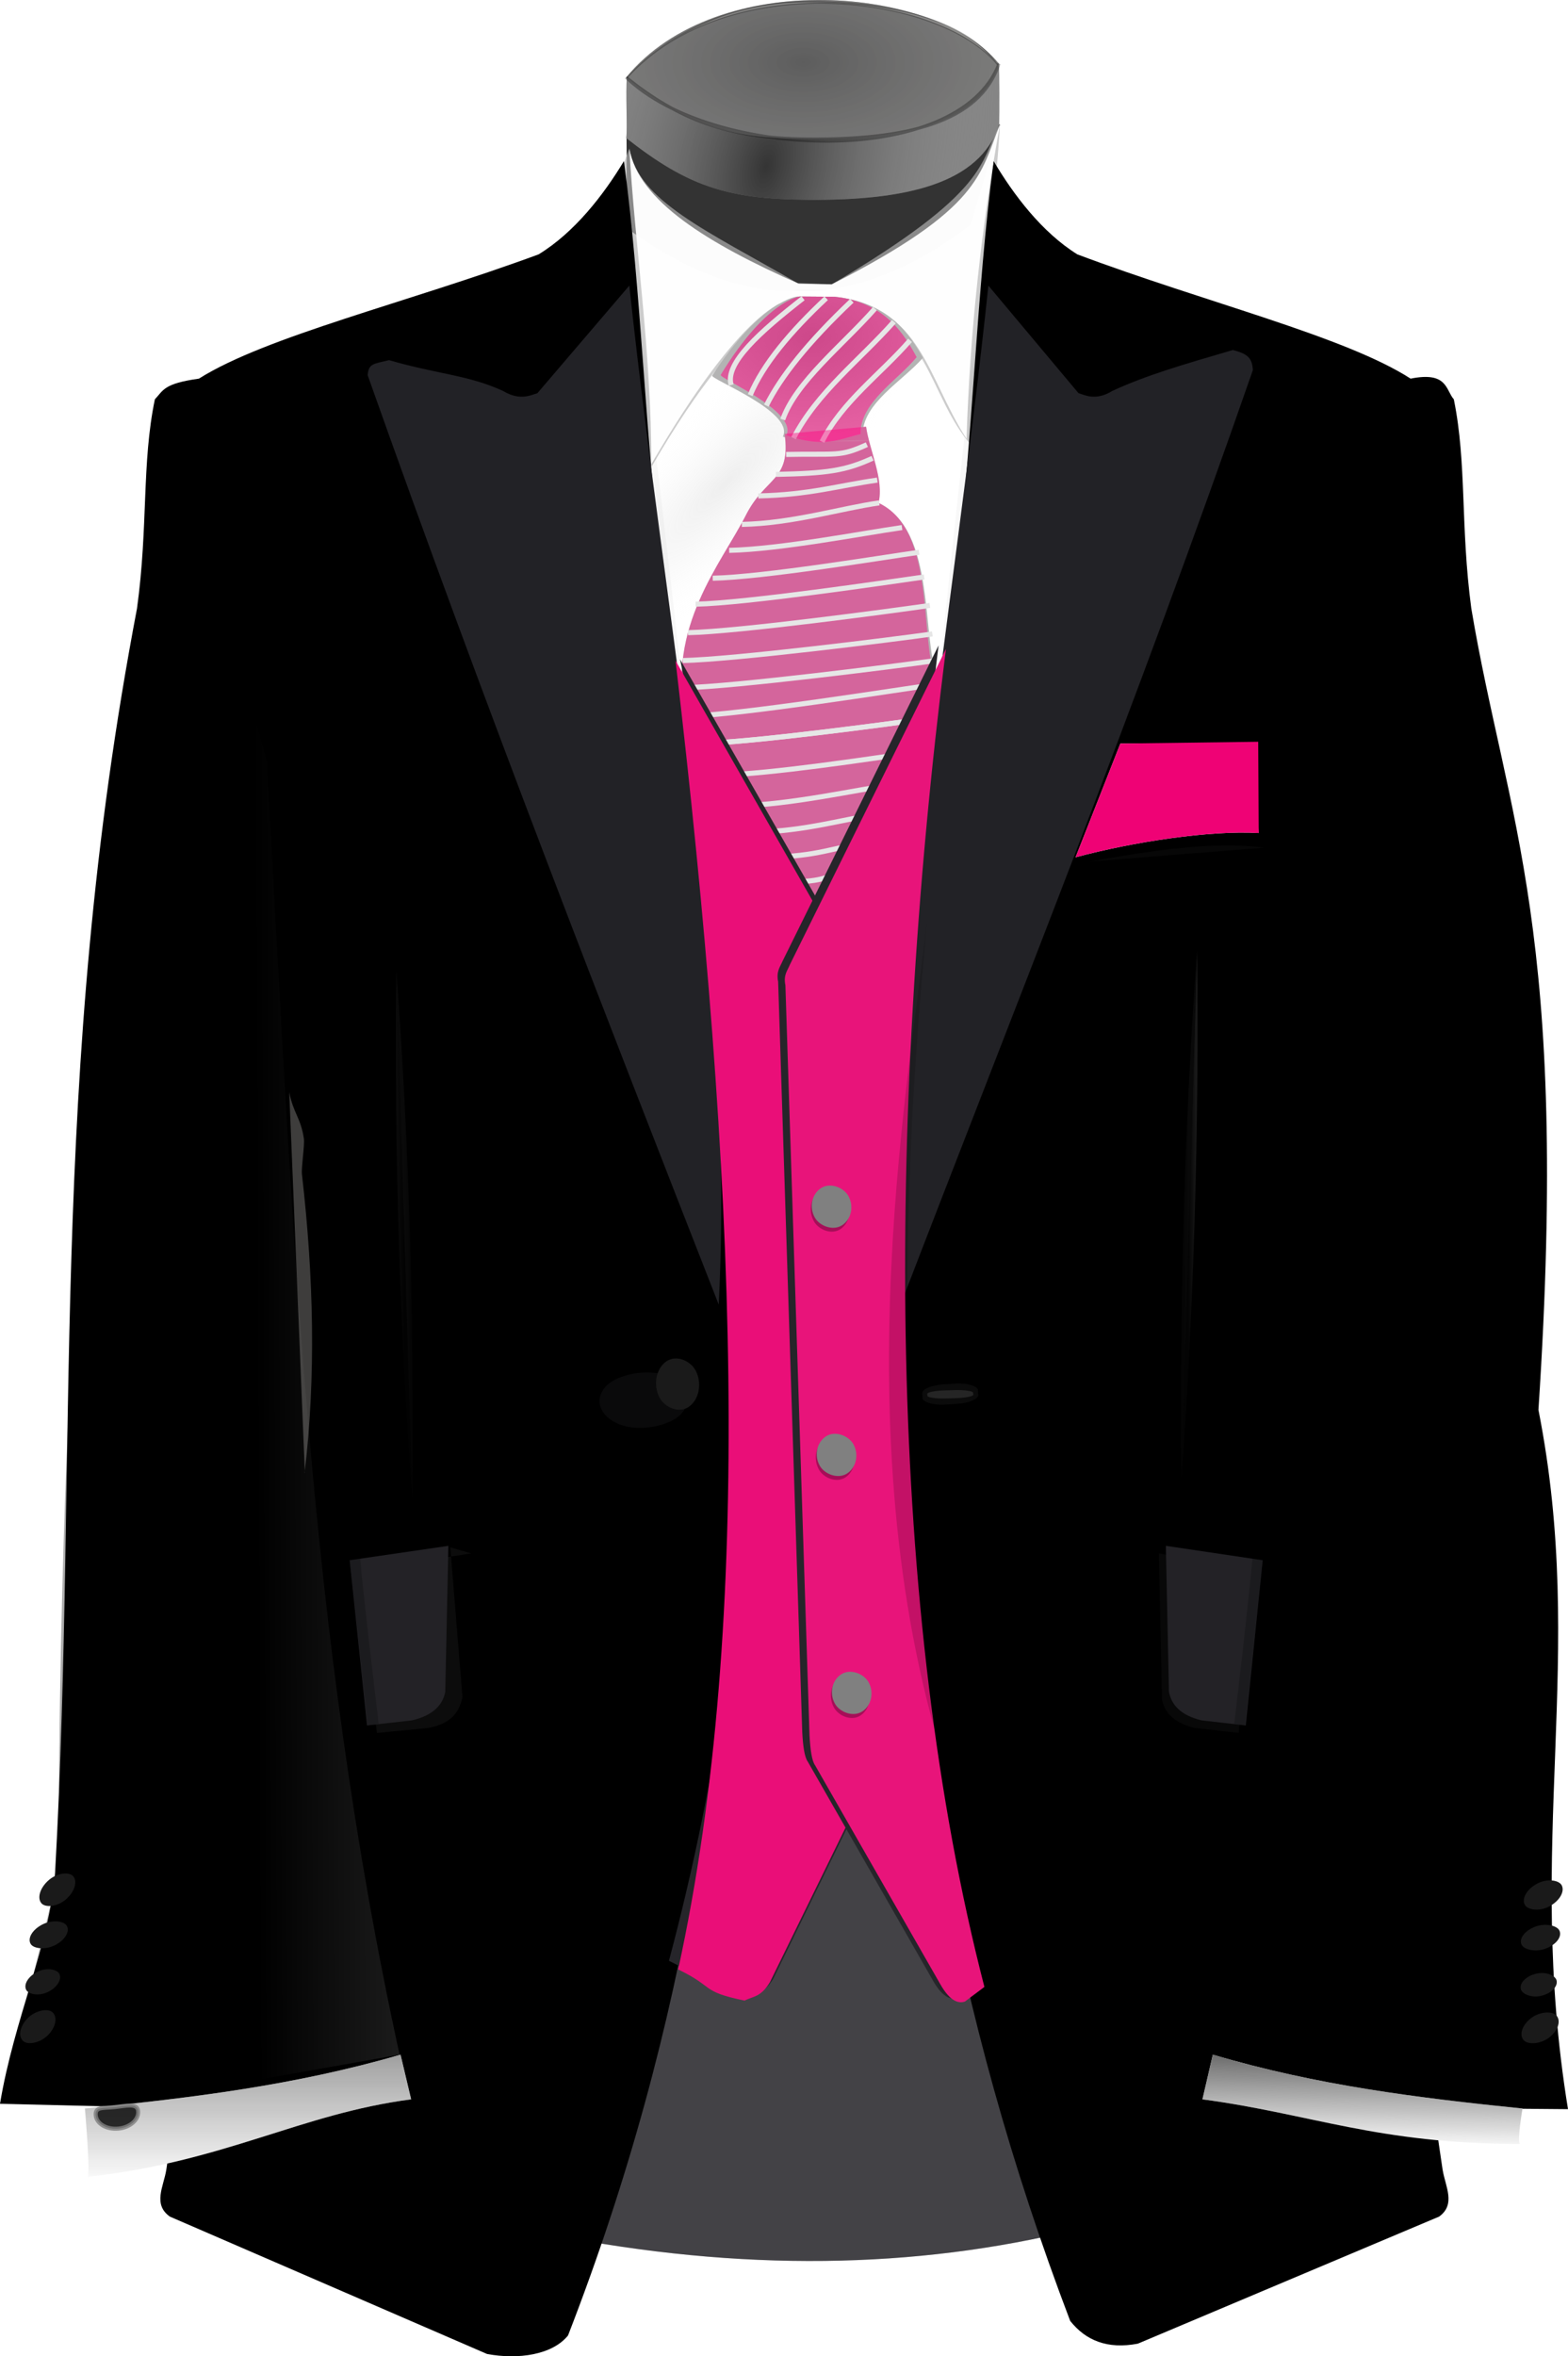 <?xml version="1.0"?><svg width="446.714" height="671.221" xmlns="http://www.w3.org/2000/svg" xmlns:xlink="http://www.w3.org/1999/xlink">
 <defs>
  <filter color-interpolation-filters="sRGB" id="filter8071" x="-0.122" width="1.244" y="-0.006" height="1.013">
   <feGaussianBlur stdDeviation="0.211" id="feGaussianBlur8073"/>
  </filter>
  <filter color-interpolation-filters="sRGB" id="filter7995" x="-0.12" width="1.239" y="-0.018" height="1.035">
   <feGaussianBlur stdDeviation="0.983" id="feGaussianBlur7997"/>
  </filter>
  <filter color-interpolation-filters="sRGB" id="filter8025">
   <feGaussianBlur stdDeviation="0.691" id="feGaussianBlur8027"/>
  </filter>
  <filter color-interpolation-filters="sRGB" id="filter7624">
   <feGaussianBlur stdDeviation="0.202" id="feGaussianBlur7626"/>
  </filter>
  <filter color-interpolation-filters="sRGB" id="filter7542">
   <feGaussianBlur stdDeviation="0.337" id="feGaussianBlur7544"/>
  </filter>
  <filter color-interpolation-filters="sRGB" id="filter7502" x="-0.108" width="1.215" y="-0.014" height="1.027">
   <feGaussianBlur stdDeviation="0.947" id="feGaussianBlur7504"/>
  </filter>
  <radialGradient xlink:href="#linearGradient8105" id="radialGradient15693" gradientUnits="userSpaceOnUse" gradientTransform="matrix(9.752, -0, -5.71095e-05, -2.369, 74743.3, -10.879)" cx="-7640.714" cy="-13.334" fx="-7640.714" fy="-13.334" r="18.399"/>
  <linearGradient id="linearGradient8105">
   <stop offset="0" id="stop8107" stop-color="#e6e4df"/>
   <stop offset="1" id="stop8109" stop-opacity="0" stop-color="#e6e4df"/>
  </linearGradient>
  <radialGradient xlink:href="#linearGradient8131" id="radialGradient15691" gradientUnits="userSpaceOnUse" gradientTransform="matrix(9.744, 0.001, -5.70608e-05, 2.958, 74679.7, 53.443)" cx="-7640.714" cy="-13.334" fx="-7640.714" fy="-13.334" r="18.399"/>
  <linearGradient id="linearGradient8131">
   <stop id="stop8133" offset="0" stop-color="#3e3e3e"/>
   <stop id="stop8135" offset="1" stop-opacity="0" stop-color="#e6e4df"/>
  </linearGradient>
  <radialGradient xlink:href="#linearGradient8131" id="radialGradient15689" gradientUnits="userSpaceOnUse" gradientTransform="matrix(9.744, 0.001, -6.74908e-05, 5.287, 74679.7, 78.311)" cx="-7640.714" cy="-10.042" fx="-7640.714" fy="-10.042" r="18.399"/>
  <radialGradient xlink:href="#linearGradient8117" id="radialGradient15687" gradientUnits="userSpaceOnUse" gradientTransform="matrix(1.673, -6.991, 3.786, 0.906, 12998, -53370)" cx="-7640.75" cy="0.812" fx="-7640.75" fy="0.812" r="18.418"/>
  <linearGradient id="linearGradient8117">
   <stop offset="0" id="stop8119" stop-color="#1a1a1a"/>
   <stop offset="1" id="stop8121" stop-opacity="0" stop-color="#cccccc"/>
  </linearGradient>
  <radialGradient xlink:href="#linearGradient7749" id="radialGradient15685" gradientUnits="userSpaceOnUse" gradientTransform="matrix(-5.489, 0.017, -1.163, -3.532, -36482.2, -19660.3)" cx="-5477.542" cy="-5730.042" fx="-5477.542" fy="-5730.042" r="2.06"/>
  <linearGradient id="linearGradient7749">
   <stop offset="0" id="stop7751" stop-color="#cccccc"/>
   <stop offset="1" id="stop7753" stop-opacity="0" stop-color="#cccccc"/>
  </linearGradient>
  <radialGradient xlink:href="#linearGradient7749" id="radialGradient15683" gradientUnits="userSpaceOnUse" gradientTransform="matrix(-5.489, 0.017, -1.163, -3.532, -36486.5, -19728.1)" cx="-5477.542" cy="-5730.042" fx="-5477.542" fy="-5730.042" r="2.06"/>
  <radialGradient xlink:href="#linearGradient7749" id="radialGradient15681" gradientUnits="userSpaceOnUse" gradientTransform="matrix(-5.489, 0.017, -1.163, -3.532, -36487.9, -19798.8)" cx="-5477.542" cy="-5730.042" fx="-5477.542" fy="-5730.042" r="2.06"/>
  <radialGradient xlink:href="#linearGradient7975" id="radialGradient15679" gradientUnits="userSpaceOnUse" gradientTransform="matrix(-3.295, 0.523, -0.072, -0.452, -24928.3, 4127.2)" cx="-7636.04" cy="24.05" fx="-7636.04" fy="24.05" r="3.969"/>
  <linearGradient id="linearGradient7975">
   <stop offset="0" id="stop7977" stop-color="#e6e6e6"/>
   <stop offset="1" id="stop7979" stop-opacity="0" stop-color="#808080"/>
  </linearGradient>
  <radialGradient xlink:href="#linearGradient7967" id="radialGradient15677" gradientUnits="userSpaceOnUse" gradientTransform="matrix(5.12, 0.16, -0.012, 0.395, 39328.8, 1337.59)" cx="-7635.688" cy="21.066" fx="-7635.688" fy="21.066" r="3.893"/>
  <linearGradient id="linearGradient7967">
   <stop offset="0" id="stop7969" stop-color="#333333"/>
   <stop offset="1" id="stop7971" stop-opacity="0" stop-color="#ececec"/>
  </linearGradient>
  <linearGradient id="linearGradient7883">
   <stop offset="0" id="stop7885" stop-color="#666666"/>
   <stop offset="1" id="stop7887" stop-opacity="0" stop-color="#666666"/>
  </linearGradient>
  <radialGradient xlink:href="#linearGradient7883" id="radialGradient15671" gradientUnits="userSpaceOnUse" gradientTransform="matrix(-4.694, -0, 9.46578e-05, -2.98, -35609.8, 148.883)" cx="-7635.445" cy="17.767" fx="-7635.445" fy="17.767" r="9.675"/>
  <radialGradient xlink:href="#linearGradient7749" id="radialGradient15669" gradientUnits="userSpaceOnUse" gradientTransform="matrix(-5.975, 0.02, -1.266, -4.287, -39784.8, -24054.3)" cx="-5477.542" cy="-5730.042" fx="-5477.542" fy="-5730.042" r="2.06"/>
  <radialGradient xlink:href="#linearGradient7869" id="radialGradient15667" gradientUnits="userSpaceOnUse" gradientTransform="matrix(-12.172, -0.022, -2.58, 4.638, -81259.5, 26850)" cx="-5477.542" cy="-5730.042" fx="-5477.542" fy="-5730.042" r="2.06"/>
  <linearGradient id="linearGradient7869">
   <stop id="stop7871" offset="0" stop-color="#000000"/>
   <stop id="stop7873" offset="1" stop-color="#26252a"/>
  </linearGradient>
  <radialGradient xlink:href="#linearGradient7749" id="radialGradient15665" gradientUnits="userSpaceOnUse" gradientTransform="matrix(5.158, -1.697, 0.97, 2.069, 34244.2, 3135.02)" cx="-5477.542" cy="-5730.042" fx="-5477.542" fy="-5730.042" r="2.06"/>
  <radialGradient xlink:href="#linearGradient7749" id="radialGradient15663" gradientUnits="userSpaceOnUse" gradientTransform="matrix(4.65, 0.524, -0.228, 2.025, 24596.3, 15039.6)" cx="-5477.542" cy="-5730.042" fx="-5477.542" fy="-5730.042" r="2.06"/>
  <radialGradient xlink:href="#linearGradient7749" id="radialGradient15661" gradientUnits="userSpaceOnUse" gradientTransform="matrix(5.262, -0.16, 0.18, 2.11, 30289.5, 11764.4)" cx="-5477.542" cy="-5730.042" fx="-5477.542" fy="-5730.042" r="2.06"/>
  <radialGradient xlink:href="#linearGradient7749" id="radialGradient15659" gradientUnits="userSpaceOnUse" gradientTransform="matrix(5.257, -0.717, 0.312, 2.29, 31019.6, 9735)" cx="-5477.542" cy="-5730.042" fx="-5477.542" fy="-5730.042" r="2.06"/>
  <linearGradient xlink:href="#linearGradient7737" id="linearGradient15657" x1="1.924" y1="0.547" x2="0.139" y2="0.633"/>
  <linearGradient id="linearGradient7737">
   <stop offset="0" id="stop7739" stop-color="#000000"/>
   <stop offset="1" id="stop7741" stop-opacity="0" stop-color="#000000"/>
  </linearGradient>
  <radialGradient xlink:href="#linearGradient7749" id="radialGradient15655" gradientUnits="userSpaceOnUse" gradientTransform="matrix(4.86, -2.422, 1.258, 1.908, 33832.4, -1755.01)" cx="-5477.542" cy="-5730.042" fx="-5477.542" fy="-5730.042" r="2.06"/>
  <radialGradient xlink:href="#linearGradient7749" id="radialGradient15653" gradientUnits="userSpaceOnUse" gradientTransform="matrix(4.661, -0.416, 0.181, 2.03, 26575.9, 9916.82)" cx="-5477.542" cy="-5730.042" fx="-5477.542" fy="-5730.042" r="2.06"/>
  <radialGradient xlink:href="#linearGradient7749" id="radialGradient15651" gradientUnits="userSpaceOnUse" gradientTransform="matrix(5.206, -0.783, 0.429, 2.073, 30984.6, 8140.69)" cx="-5477.542" cy="-5730.042" fx="-5477.542" fy="-5730.042" r="2.06"/>
  <radialGradient xlink:href="#linearGradient7749" id="radialGradient15649" gradientUnits="userSpaceOnUse" gradientTransform="matrix(4.975, -1.843, 0.803, 2.167, 31864.4, 2860.69)" cx="-5477.542" cy="-5730.042" fx="-5477.542" fy="-5730.042" r="2.06"/>
  <linearGradient xlink:href="#linearGradient7737" id="linearGradient15647" x1="-0.732" y1="0.5" x2="0.949" y2="0.665"/>
  <linearGradient xlink:href="#linearGradient7727" id="linearGradient15645" x1="-0.369" y1="0.523" x2="0.998" y2="0.529"/>
  <linearGradient id="linearGradient7727">
   <stop offset="0" id="stop7729" stop-color="#000000"/>
   <stop offset="1" id="stop7731" stop-opacity="0" stop-color="#000000"/>
  </linearGradient>
  <linearGradient xlink:href="#linearGradient7712" id="linearGradient15643" x1="0.5" y1="-0.352" x2="0.5" y2="1"/>
  <linearGradient id="linearGradient7712">
   <stop offset="0" id="stop7714" stop-color="#808080"/>
   <stop offset="1" id="stop7716" stop-opacity="0" stop-color="#808080"/>
  </linearGradient>
  <linearGradient xlink:href="#linearGradient7576" id="linearGradient15637" x1="2.774" y1="0.549" x2="0.5" y2="0.6"/>
  <linearGradient id="linearGradient7576">
   <stop offset="0" id="stop7578" stop-color="#ffffff"/>
   <stop offset="1" id="stop7580" stop-opacity="0" stop-color="#ffffff"/>
  </linearGradient>
  <linearGradient xlink:href="#linearGradient7594" id="linearGradient15635" x1="1.228" y1="0.536" x2="0.423" y2="0.537"/>
  <linearGradient id="linearGradient7594">
   <stop id="stop7596" offset="0" stop-color="#000000"/>
   <stop id="stop7598" offset="1" stop-color="#1a1a1a"/>
  </linearGradient>
  <linearGradient xlink:href="#linearGradient7508" id="linearGradient15633" x1="-0.219" y1="0.463" x2="0.584" y2="0.463"/>
  <linearGradient id="linearGradient7508">
   <stop offset="0" id="stop7510" stop-color="#ffffff"/>
   <stop offset="1" id="stop7512" stop-color="#1a1a1a"/>
  </linearGradient>
  <linearGradient xlink:href="#linearGradient7586" id="linearGradient15627" x1="0.564" y1="0" x2="0.499" y2="1"/>
  <linearGradient id="linearGradient7586">
   <stop offset="0" id="stop7588" stop-color="#666666"/>
   <stop offset="1" id="stop7590" stop-opacity="0" stop-color="#666666"/>
  </linearGradient>
  <linearGradient xlink:href="#linearGradient7530" id="linearGradient15623" x1="0.592" y1="1" x2="0.581" y2="-0.4"/>
  <linearGradient id="linearGradient7530">
   <stop offset="0" id="stop7532" stop-color="#000000"/>
   <stop offset="1" id="stop7534" stop-opacity="0" stop-color="#000000"/>
  </linearGradient>
  <linearGradient xlink:href="#linearGradient7594" id="linearGradient15621" x1="-0.215" y1="0.536" x2="0.587" y2="0.537"/>
  <linearGradient xlink:href="#linearGradient7508" id="linearGradient15619" x1="1.217" y1="0.464" x2="0.414" y2="0.463"/>
  <radialGradient xlink:href="#linearGradient7843" id="radialGradient15617" gradientUnits="userSpaceOnUse" gradientTransform="matrix(-0.562, -0.562, 2.043, -2.043, -4018.53, -4188.45)" cx="-7607.961" cy="-24.603" fx="-7607.961" fy="-24.603" r="28.25"/>
  <linearGradient id="linearGradient7843">
   <stop offset="0" id="stop7845" stop-color="#b3b3b3"/>
   <stop offset="1" id="stop7847" stop-opacity="0" stop-color="#ffffff"/>
  </linearGradient>
  <radialGradient xlink:href="#linearGradient7843" id="radialGradient15615" gradientUnits="userSpaceOnUse" gradientTransform="matrix(-0.789, -0.093, 0.339, -2.869, -5743.08, -600.784)" cx="-7607.961" cy="-24.603" fx="-7607.961" fy="-24.603" r="28.25"/>
 </defs>
 <g>
  <title>Layer 1</title>
  <g id="layer1">
   <path d="m177.875,64.498c0.879,-1.933 0.623,-25.118 0.623,-25.118c38.541,-21.724 74.873,-24.049 106.421,-3.82l-8.379,28.448c-42.758,32.921 -76.798,16.61 -98.617,0.492l-0.048,-0.002z" id="path15285" fill="#333333"/>
   <path id="path15287" d="m178.394,39.366c0.415,-2.302 -0.208,-13.194 0.208,-17.429c0.138,-0.899 4.016,0.422 4.431,0.076c24.942,-20.945 86.029,-25.761 96.63,-3.139c0.554,1.17 4.64,-2.101 4.861,-0.758c0.277,1.822 0.208,14.82 0.139,17.384c-5.429,16.839 -26.521,21.691 -54.703,21.412c-22.975,-0.229 -34.089,-3.893 -51.483,-17.537l-0.083,-0.009z" fill="#808080"/>
   <path id="path15289" d="m306.717,635.08c-45.895,11.323 -95.674,12.13 -149.726,1.472c0,0 10.823,-127.782 12.166,-128.37c1.357,-0.589 120.318,-1.472 120.318,-1.472l17.242,128.37z" fill="#1c1b20"/>
   <path d="m306.717,635.08c-45.895,11.323 -95.674,12.13 -149.726,1.472c0,0 10.823,-127.782 12.166,-128.37c1.357,-0.589 120.318,-1.472 120.318,-1.472l17.242,128.37z" id="path15291" fill="#ffffff" opacity="0.174"/>
   <rect y="82.836" x="151.465" height="115.43" width="163.045" id="rect15293" fill="#ffffff" opacity="0.817"/>
   <rect transform="matrix(0.785, -0.619, 0.619, 0.785, 0, 0)" y="238.264" x="29.508" height="115.43" width="163.045" id="rect15295" fill="url(#radialGradient15615)" opacity="0.217"/>
   <rect id="rect15297" width="163.045" height="115.43" x="147.854" y="78.505" fill="url(#radialGradient15617)" opacity="0.217"/>
   <path d="m179.301,42.354c-10.504,24.737 7.264,61.658 3.365,95.669c10.401,-17.951 22.193,-37.993 44.192,-55.639l10.227,-0.077c29.193,9.884 26.624,29.905 39.912,44.865c0,-29.237 5.789,-57.305 7.915,-91.846c-5.913,11.06 -2.624,18.904 -47.958,45.673l-9.743,-0.36c-26.14,-15.106 -45.348,-23.422 -47.91,-38.316l0,0.031z" id="path15299" fill="#b3b3b3" opacity="0.674"/>
   <path d="m411.012,618.174c0.755,4.647 3.823,9.795 -1.025,13.263l-85.827,36.194c-8.718,1.66 -14.874,-0.939 -19.271,-6.488c-67.832,-178.107 -52.909,-336.688 -32.483,-498.125c4.758,-37.621 5.713,-79.49 10.671,-117.123c5.733,9.681 13.8,20.306 23.848,26.566c36.512,13.717 76.217,23.339 94.954,35.4c10.553,-2.133 9.971,3.264 12.305,5.89c3.725,18.175 1.842,36.106 4.985,59.587c10.138,60.256 28.127,91.724 19.125,228.284c13.912,70.506 -3.974,123.131 8.42,199.207l-38.312,-0.326l2.603,17.667l0.007,0.004z" id="path15301" fill="#000000"/>
   <path d="m401.738,108.051c-10.364,39.6 -21.27,80.804 -27.753,118.35c-17.894,120.332 -9.689,245.492 -33.186,367.212c23.714,-98.585 40.358,-180.235 38.236,-379.476c11.353,-29.983 15.425,-70.524 22.703,-106.085z" id="path15303" filter="url(#filter7502)" fill="#000000" opacity="0.309"/>
   <path d="m341.048,270.793c0.554,51.011 -0.907,101.181 -4.466,150.451l4.466,-150.451z" id="path15305" fill="url(#linearGradient15619)" opacity="0.17"/>
   <path id="path15307" d="m336.561,421.243c-0.554,-51.011 0.914,-101.181 4.466,-150.451l-4.466,150.451z" fill="url(#linearGradient15621)" opacity="0.352"/>
   <rect id="rect15309" width="15.872" height="5.771" x="237.227" y="410.521" ry="2.164" rx="6.132" transform="matrix(0.998, -0.063, 0.063, 0.998, 0, 0)" fill="#1a1a1a" opacity="0.426"/>
   <rect transform="matrix(1, -0.031, 0.129, 0.992, 0, 0)" rx="5.045" ry="0.872" y="406.046" x="211.665" height="2.324" width="13.057" id="rect15311" fill="#ffffff" opacity="0.109"/>
   <path d="m360.049,238.845c-14.243,-3.23 -31.714,1.295 -49.509,6.582l49.509,-6.582z" id="path15313" fill="url(#linearGradient15623)" opacity="0.396"/>
   <path d="m259.462,372.292c35.063,-80.654 67.788,-168.981 97.425,-267.311c-0.261,-3.36 -1.098,-5.684 -5.454,-6.781c-14.054,4.127 -25.828,8.3 -35.87,12.903c-4.935,3.071 -4.098,0.365 -5.598,0l-30.358,-30.608c-10.59,97.244 -22.97,195.192 -20.144,291.798l0,0z" id="path15315" filter="url(#filter7542)" fill="#000000" opacity="0.161"/>
   <path id="path15317" d="m256.584,371.63c31.762,-82.694 66.883,-169.909 100.348,-266.198c-0.208,-3.362 -1.357,-4.623 -5.713,-5.72c-14.063,4.127 -24.263,7.025 -34.283,11.627c-4.944,3.072 -8.164,1.043 -9.666,0.679l-25.683,-30.652c-10.255,97.68 -29.616,196.3 -25.004,290.265z" fill="#26252a"/>
   <path d="m345.528,585.315l-2.97,12.714c31.014,4.138 49.793,12.695 90.446,12.716c-0.852,-0.765 0.748,-10.1 0.748,-10.1c-29.63,-3.02 -58.546,-6.565 -88.189,-15.33l-0.035,0z" id="path15319" fill="#f9f9f9"/>
   <path id="path15321" d="m345.528,585.315l37.156,-368.654l21.639,-77.915l21.286,460.998l-80.081,-14.428z" fill="#000000" opacity="0.491"/>
   <path id="path15323" d="m345.528,585.315l-2.97,12.714c31.014,4.138 49.793,12.695 90.446,12.716c-0.852,-0.765 0.748,-10.1 0.748,-10.1c-29.63,-3.02 -58.546,-6.565 -88.189,-15.33l-0.035,0z" fill="url(#linearGradient15627)"/>
   <path id="path15325" d="m330.156,442.498l0.886,41.601c0.755,3.834 3.469,6.715 9.293,8.116l12.561,1.437l4.785,-46.036l-27.525,-5.117l0,-0.001z" fill="#1a1a1a" opacity="0.33"/>
   <path d="m332.76,438.779l0.675,41.588c0.682,3.831 3.227,6.701 8.662,8.08l11.746,1.391l4.647,-46.044l-25.729,-5.015z" id="path15327" filter="url(#filter7624)" fill="#ffffff" opacity="0.039"/>
   <path id="path15329" d="m332.15,440.357l0.879,41.6c0.755,3.835 3.476,6.715 9.299,8.116l12.568,1.438l4.84,-47.055l-27.587,-4.099z" fill="#26252a"/>
   <path d="m332.15,440.357l0.879,41.6c0.755,3.835 3.476,6.715 9.299,8.116l12.568,1.438l4.84,-47.055l-27.587,-4.099z" id="path15331" fill="#000000" opacity="0.091"/>
   <path id="path15333" d="m356.829,443.927c-1.475,15.561 -3.532,32.915 -5.193,47.134l3.095,0.381l5.013,-46.99l-2.915,-0.527l0,0.002z" fill="#000000" opacity="0.222"/>
   <path d="m256.584,371.63c31.762,-82.694 66.883,-169.909 100.348,-266.198c-0.208,-3.362 -1.357,-4.623 -5.713,-5.72c-14.063,4.127 -24.263,7.025 -34.283,11.627c-4.944,3.072 -8.164,1.043 -9.666,0.679l-25.683,-30.652c-10.255,97.68 -29.616,196.3 -25.004,290.265z" id="path15335" fill="#000000" opacity="0.096"/>
   <path id="path15337" d="m47.363,618.174c-0.754,4.647 -3.898,9.795 1.039,13.263l90.35,39.128c8.884,1.659 18.612,0.27 23.079,-5.277c69.147,-178.107 47.619,-340.834 26.811,-502.27c-4.854,-37.621 -5.837,-79.49 -10.885,-117.123c-5.837,9.681 -14.071,20.306 -24.312,26.566c-37.211,13.717 -77.678,23.339 -96.775,35.4c-10.165,1.418 -10.144,3.372 -12.547,5.89c-3.795,18.175 -1.87,36.106 -5.083,59.587c-25.468,133.019 -16.632,239.734 -23.349,360.155c-1.634,20.879 -11.64,41.401 -15.691,65.806l50.022,1.208l-2.659,17.667l0,0z" fill="#000000"/>
   <path id="path15339" d="m56.75,108.051c10.563,39.6 21.679,80.804 28.287,118.35c18.238,120.332 9.875,245.492 33.825,367.212c-24.171,-98.585 -41.135,-180.235 -38.972,-379.476c-11.571,-29.983 -15.722,-70.524 -23.14,-106.085z" filter="url(#filter7502)" fill="#000000" opacity="0.309"/>
   <path id="path15341" d="m112.903,276.563c-0.554,51.013 0.921,101.183 4.549,150.452l-4.549,-150.452z" fill="url(#linearGradient15633)" opacity="0.07"/>
   <path d="m117.473,427.015c0.554,-51.012 -0.914,-101.182 -4.542,-150.452l4.542,150.452z" id="path15343" fill="url(#linearGradient15635)" opacity="0.378"/>
   <path id="path15345" d="m203.94,374.274c-44.002,-40.168 -50.326,-140.386 -101.476,-269.294c0.266,-3.36 1.119,-5.684 5.559,-6.781c14.325,4.127 26.325,8.3 36.561,12.903c5.03,3.071 4.176,0.365 5.706,0l30.943,-30.608c10.794,97.244 25.589,197.176 22.706,293.78l0,0z" filter="url(#filter7542)" fill="#000000" opacity="0.161"/>
   <path d="m204.762,371.63c-32.372,-82.694 -65.913,-168.467 -100.023,-264.756c0.277,-3.361 1.648,-3.18 6.093,-4.277c14.327,4.127 22.207,4.139 32.42,8.741c5.034,3.072 8.316,1.043 9.846,0.679l26.188,-30.652c10.449,97.68 30.177,196.3 25.475,290.265z" id="path15347" fill="#26252a"/>
   <path d="m113.838,585.315c-26.437,-120.988 -30.211,-234.1 -37.87,-368.654l-22.061,-77.915l-21.694,460.998l81.625,-14.428z" id="path15349" fill="url(#linearGradient15637)" opacity="0.491"/>
   <path d="m128.289,440.785l3.462,42.683c-0.879,3.834 -2.666,7.346 -9.542,8.747l-14.839,1.437l-5.657,-46.036l32.531,-5.117l-5.955,-1.713l0,-0.001z" id="path15351" fill="#1a1a1a" opacity="0.474"/>
   <path id="path15353" d="m127.129,438.779l-0.688,41.588c-0.695,3.831 -3.289,6.701 -8.829,8.08l-11.972,1.391l-4.736,-46.044l26.225,-5.015z" filter="url(#filter7624)" fill="#ffffff" opacity="0.039"/>
   <path d="m127.735,440.357l-0.886,41.599c-0.762,3.835 -3.546,6.716 -9.48,8.116l-12.796,1.439l-4.951,-47.056l28.127,-4.098l-0.014,0z" id="path15355" fill="#26252a"/>
   <path id="path15357" d="m127.735,440.357l-0.886,41.599c-0.762,3.835 -3.546,6.716 -9.48,8.116l-12.796,1.439l-4.951,-47.056l28.127,-4.098l-0.014,0z" fill="#000000" opacity="0.091"/>
   <path d="m102.592,443.927c1.496,15.561 3.601,32.915 5.291,47.134l-3.151,0.381l-5.11,-46.99l2.97,-0.527l0,0.002z" id="path15359" fill="#000000" opacity="0.222"/>
   <path id="path15361" d="m204.762,371.63c-32.372,-82.694 -67.181,-169.458 -101.29,-265.748c0.277,-3.36 0.346,-3.089 4.833,-4.186c14.334,4.127 24.734,5.041 34.947,9.643c5.034,3.072 8.316,1.044 9.846,0.679l26.188,-30.652c10.449,97.68 30.177,196.3 25.475,290.265z" fill="#000000" opacity="0.096"/>
   <path id="path15363" d="m114.108,585.315l3.026,12.714c-31.61,4.138 -52.917,17.745 -92.185,22.095c0.866,-0.765 -0.755,-19.479 -0.755,-19.479c30.212,-3.02 59.689,-6.565 89.893,-15.33l0.021,0z" fill="#f9f9f9"/>
   <path d="m114.108,585.315l3.026,12.714c-31.61,4.138 -52.917,17.745 -92.185,22.095c0.866,-0.765 -0.755,-19.479 -0.755,-19.479c30.212,-3.02 59.689,-6.565 89.893,-15.33l0.021,0z" id="path15365" fill="url(#linearGradient15643)"/>
   <path id="path15367" d="m32.538,600.251c3.345,-0.326 6.578,-1.284 6.821,1.14c0.208,2.424 -2.264,4.64 -5.616,4.969c-3.351,0.326 -6.232,-1.359 -6.474,-3.783c-0.208,-2.425 1.918,-1.997 5.269,-2.326l0,0z" stroke-miterlimit="4" stroke-width="1.154" stroke="#808080" fill="#000000" opacity="0.809"/>
   <path id="path15369" d="m42.191,120.285c-0.831,16.735 -0.554,33.293 -2.943,49.349c-8.337,55.523 -22.338,192.04 -22.567,360.797l25.51,-7.142l0,-403.004l0,0z" fill="url(#linearGradient15645)" opacity="0.474"/>
   <path id="path15371" d="m25.697,596.493c2.167,-21.386 -3.04,-44.114 -8.164,-66.827l-16.833,68.612l24.997,-1.785z" fill="url(#linearGradient15647)" opacity="0.687"/>
   <rect id="rect15373" width="11.891" height="7.349" x="-342.049" y="417.411" rx="5.946" ry="3.675" transform="matrix(0.762, -0.647, 0.647, 0.762, 0, 0)" fill="#1a1a1a"/>
   <rect transform="matrix(0.762, -0.647, 0.647, 0.762, 0, 0)" ry="3.675" rx="5.946" y="417.411" x="-342.049" height="7.349" width="11.891" id="rect15375" fill="url(#radialGradient15649)" opacity="0.47"/>
   <rect transform="matrix(0.887, -0.461, 0.541, 0.841, 0, 0)" ry="3.463" rx="5.751" y="494.121" x="-293.592" height="6.927" width="11.502" id="rect15377" fill="#1a1a1a"/>
   <rect id="rect15379" width="11.502" height="6.927" x="-293.592" y="494.121" rx="5.751" ry="3.463" transform="matrix(0.887, -0.461, 0.541, 0.841, 0, 0)" fill="url(#radialGradient15651)" opacity="0.47"/>
   <rect transform="matrix(0.905, -0.425, 0.425, 0.905, 0, 0)" ry="3.241" rx="5.244" y="513.04" x="-234.237" height="6.481" width="10.487" id="rect15381" fill="#1a1a1a"/>
   <rect id="rect15383" width="10.487" height="6.481" x="-234.237" y="513.04" rx="5.244" ry="3.241" transform="matrix(0.905, -0.425, 0.425, 0.905, 0, 0)" fill="url(#radialGradient15653)" opacity="0.47"/>
   <rect id="rect15385" width="11.656" height="7.581" x="-464.153" y="403.844" rx="5.828" ry="3.791" transform="matrix(0.688, -0.726, 0.8, 0.6, 0, 0)" fill="#1a1a1a"/>
   <rect transform="matrix(0.688, -0.726, 0.8, 0.6, 0, 0)" ry="3.791" rx="5.828" y="403.844" x="-464.153" height="7.581" width="11.656" id="rect15387" fill="url(#radialGradient15655)" opacity="0.47"/>
   <path d="m429.043,595.489c0.277,-21.493 5.263,-43.421 10.186,-65.344l5.263,70.149l-15.448,-4.806z" id="path15389" fill="url(#linearGradient15657)" opacity="0.687"/>
   <rect transform="matrix(0.885, -0.466, 0.466, 0.885, 0, 0)" ry="3.675" rx="5.946" y="678.69" x="131.542" height="7.349" width="11.891" id="rect15391" fill="#1a1a1a"/>
   <rect id="rect15393" width="11.891" height="7.349" x="131.542" y="678.69" rx="5.946" ry="3.675" transform="matrix(0.885, -0.466, 0.466, 0.885, 0, 0)" fill="url(#radialGradient15659)" opacity="0.47"/>
   <rect id="rect15395" width="11.502" height="6.927" x="147.713" y="670.595" rx="5.751" ry="3.463" transform="matrix(0.936, -0.352, 0.438, 0.899, 0, 0)" fill="#1a1a1a"/>
   <rect transform="matrix(0.936, -0.352, 0.438, 0.899, 0, 0)" ry="3.463" rx="5.751" y="670.595" x="147.713" height="6.927" width="11.502" id="rect15397" fill="url(#radialGradient15661)" opacity="0.47"/>
   <rect id="rect15399" width="10.487" height="6.481" x="287.978" y="649.328" rx="5.244" ry="3.241" transform="matrix(0.972, -0.235, 0.235, 0.972, 0, 0)" fill="#1a1a1a"/>
   <rect transform="matrix(0.972, -0.235, 0.235, 0.972, 0, 0)" ry="3.241" rx="5.244" y="649.328" x="287.978" height="6.481" width="10.487" id="rect15401" fill="url(#radialGradient15663)" opacity="0.47"/>
   <rect transform="matrix(0.785, -0.619, 0.705, 0.709, 0, 0)" ry="3.791" rx="5.828" y="726.409" x="-102.687" height="7.581" width="11.656" id="rect15403" fill="#1a1a1a"/>
   <rect id="rect15405" width="11.656" height="7.581" x="-102.687" y="726.409" rx="5.828" ry="3.791" transform="matrix(0.785, -0.619, 0.705, 0.709, 0, 0)" fill="url(#radialGradient15665)" opacity="0.47"/>
   <path id="path15407" d="m86.777,419.586c3.268,-27.443 2.597,-55.883 -0.755,-85.07c-0.207,-2.148 0.797,-8.031 0.554,-10.145c-0.879,-5.973 -2.998,-7.201 -4.175,-13.227l4.459,108.442l-0.083,0z" fill="#e6e4df" opacity="0.27"/>
   <path id="path15409" d="m179.301,42.354c1.406,25.999 6.357,58.412 6.246,89.899c10.352,-17.858 27.961,-45.022 41.041,-47.537l11.487,-0.076c24.527,2.93 25.995,22.888 37.295,40.373c0.928,-30.679 4.342,-61.092 9.542,-89.683c-5.733,14.307 -5.325,23.955 -47.958,45.675l-9.383,-0.18c-25.96,-11.5 -45.708,-23.603 -48.27,-38.497l0,0.026z" fill="#ffffff" opacity="0.974"/>
   <rect id="rect15411" width="12.824" height="14.7" x="-7.216" y="-447.37" rx="6.412" ry="7.35" transform="matrix(-0.792, 0.61, -0.442, -0.897, 0, 0)" fill="#000000" opacity="0.596"/>
   <rect transform="matrix(-0.932, -0.363, -0.698, 0.717, 0, 0)" ry="9.662" rx="11.315" y="321.485" x="-456.016" height="19.324" width="22.631" id="rect15413" fill="url(#radialGradient15667)" opacity="0.257"/>
   <rect transform="matrix(-0.806, 0.592, -0.459, -0.888, 0, 0)" ry="7.204" rx="6.419" y="-444.759" x="3.256" height="14.407" width="12.838" id="rect15415" fill="#1a1a1a"/>
   <rect id="rect15417" width="12.838" height="14.407" x="2.999" y="-444.949" rx="6.419" ry="7.204" transform="matrix(-0.806, 0.592, -0.459, -0.888, 0, 0)" fill="url(#radialGradient15669)" opacity="0.257"/>
   <path d="m223.534,123.6c1.842,13.525 -5.436,12.087 -11.058,23.195c-6.994,13.807 -22.532,31.591 -17.228,57.578l38.237,63.849l34.047,-73.204c-5.353,-13.44 -0.554,-43.835 -17.242,-51.761c1.627,-6.631 -2.624,-15.066 -3.545,-21.698l-23.211,2.041z" id="path15419" fill="#b3b3b3"/>
   <path d="m245.754,124.023c-6.273,1.347 -10.995,4.148 -22.718,0.361c3.427,-7.074 -20.781,-16.386 -20.123,-17.403c14.188,-21.81 24.298,-22.514 24.298,-22.514l10.594,0.09c15.552,1.479 21.507,11.062 25.143,17.358c-5.775,6.643 -17.339,12.977 -17.194,22.113l0,-0.005z" id="path15421" fill="#b3b3b3"/>
   <path id="path15423" d="m245.173,123.661c-5.824,1.336 -10.221,4.109 -21.133,0.353c3.199,-7.009 -19.326,-16.235 -18.71,-17.242c13.198,-21.611 22.601,-22.308 22.601,-22.308l9.847,0.076c14.465,1.464 19.997,10.961 23.376,17.199c-5.366,6.581 -16.113,12.858 -15.981,21.911l0,0.011z" fill="#cccccc"/>
   <path d="m245.173,123.661c-5.824,1.336 -10.221,4.109 -21.133,0.353c3.199,-7.009 -19.326,-16.235 -18.71,-17.242c13.198,-21.611 22.601,-22.308 22.601,-22.308l9.847,0.076c14.465,1.464 19.997,10.961 23.376,17.199c-5.366,6.581 -16.113,12.858 -15.981,21.911l0,0.011z" id="path15425" fill="url(#radialGradient15671)" opacity="0.522"/>
   <path id="path15427" d="m245.173,123.661c-5.824,1.336 -10.221,4.109 -21.133,0.353c3.199,-7.009 -19.326,-16.235 -18.71,-17.242c13.198,-21.611 22.601,-22.308 22.601,-22.308l9.847,0.076c14.465,1.464 19.997,10.961 23.376,17.199c-5.366,6.581 -16.113,12.858 -15.981,21.911l0,0.011z" fill="#ff007f" opacity="0.522"/>
   <path id="path15429" d="m208.307,109.678c-1.897,-6.163 8.268,-15.196 20.482,-24.72" stroke-miterlimit="4" stroke-width="1.443" stroke="#e6e6e6" fill="none"/>
   <path d="m213.722,112.563c3.691,-8.831 11.501,-18.095 21.646,-27.606" id="path15431" stroke-miterlimit="4" stroke-width="1.443" stroke="#e6e6e6" fill="none"/>
   <path id="path15433" d="m218.32,115.539c4.065,-8.17 11.792,-17.951 24.36,-29.859" stroke-miterlimit="4" stroke-width="1.443" stroke="#e6e6e6" fill="none"/>
   <path d="m223.001,119.507c3.822,-10.799 16.986,-21.079 26.257,-31.574" id="path15435" stroke-miterlimit="4" stroke-width="1.443" stroke="#e6e6e6" fill="none"/>
   <path id="path15437" d="m226.068,124.827c6.689,-13.056 18.904,-22.251 28.605,-33.196" stroke-miterlimit="4" stroke-width="1.443" stroke="#e6e6e6" fill="none"/>
   <path d="m234.191,125.82c5.775,-11.47 16.722,-19.246 25.08,-28.868" id="path15439" stroke-miterlimit="4" stroke-width="1.443" stroke="#e6e6e6" fill="none"/>
   <path id="path15441" d="m223.534,123.6c1.842,13.525 -5.436,12.087 -11.058,23.195c-6.994,13.807 -22.532,31.591 -17.228,57.578l38.237,63.849l33.479,-73.045c-5.366,-13.44 0,-43.994 -16.674,-51.921c1.627,-6.631 -2.624,-15.066 -3.545,-21.698l-23.211,2.041z" fill="#ff007f" opacity="0.435"/>
   <path id="path15443" d="m249.937,136.762c-11.086,1.584 -19.409,4.204 -33.909,4.509" stroke-miterlimit="4" stroke-width="1.443" stroke="#e6e6e6" fill="none"/>
   <path d="m250.484,143.254c-11.093,1.584 -24.644,5.828 -39.144,6.133" id="path15445" stroke-miterlimit="4" stroke-width="1.443" stroke="#e6e6e6" fill="none"/>
   <path id="path15447" d="m256.972,150.289c-11.086,1.583 -34.747,6.188 -49.239,6.492" stroke-miterlimit="4" stroke-width="1.443" stroke="#e6e6e6" fill="none"/>
   <path d="m261.84,157.323c-11.086,1.583 -44.295,7.089 -58.788,7.395" id="path15449" stroke-miterlimit="4" stroke-width="1.443" stroke="#e6e6e6" fill="none"/>
   <path id="path15451" d="m263.287,164.357c-11.093,1.584 -50.617,7.45 -65.117,7.755" stroke-miterlimit="4" stroke-width="1.443" stroke="#e6e6e6" fill="none"/>
   <path d="m264.907,172.472c-11.086,1.585 -54.405,7.451 -68.898,7.756" id="path15453" stroke-miterlimit="4" stroke-width="1.443" stroke="#e6e6e6" fill="none"/>
   <path id="path15455" d="m265.628,180.589c-11.086,1.584 -56.559,7.27 -71.058,7.575" stroke-miterlimit="4" stroke-width="1.443" stroke="#e6e6e6" fill="none"/>
   <path d="m266.535,188.164c-11.093,1.584 -57.293,7.45 -71.785,7.755" id="path15457" stroke-miterlimit="4" stroke-width="1.443" stroke="#e6e6e6" fill="none"/>
   <path id="path15459" d="m267.462,194.815c-11.086,1.584 -57.133,8.916 -71.633,9.221" stroke-miterlimit="4" stroke-width="1.443" stroke="#e6e6e6" fill="none"/>
   <path d="m264.907,204.577c-11.086,1.584 -50.617,6.908 -65.11,7.214" id="path15461" stroke-miterlimit="4" stroke-width="1.443" stroke="#e6e6e6" fill="none"/>
   <path id="path15463" d="m264.907,204.577c-11.086,1.584 -50.617,6.908 -65.11,7.214" stroke-miterlimit="4" stroke-width="1.443" stroke="#e6e6e6" fill="none"/>
   <path d="m259.312,214.496c-11.079,1.584 -39.781,6.008 -54.28,6.312" id="path15465" stroke-miterlimit="4" stroke-width="1.443" stroke="#e6e6e6" fill="none"/>
   <path id="path15467" d="m255.019,223.396c-11.086,1.584 -29.782,5.828 -44.275,6.132" stroke-miterlimit="4" stroke-width="1.443" stroke="#e6e6e6" fill="none"/>
   <path d="m251.273,231.735c-11.093,1.583 -21.687,5.028 -36.187,5.332" id="path15469" stroke-miterlimit="4" stroke-width="1.443" stroke="#e6e6e6" fill="none"/>
   <path id="path15471" d="m243.871,248.058c-11.079,1.584 -6.377,2.987 -20.87,3.293" stroke-miterlimit="4" stroke-width="1.443" stroke="#e6e6e6" fill="none"/>
   <path id="path15473" d="m247.95,239.896c-11.079,1.584 -14.534,4.009 -29.027,4.313" stroke-miterlimit="4" stroke-width="1.443" stroke="#e6e6e6" fill="none"/>
   <path d="m240.305,255.71c-11.093,1.584 -7.908,2.734 -13.226,2.783" id="path15475" stroke-miterlimit="4" stroke-width="1.443" stroke="#e6e6e6" fill="none"/>
   <path d="m248.587,130.539c-7.748,3.567 -13.004,4.295 -27.504,4.599" id="path15477" stroke-miterlimit="4" stroke-width="1.443" stroke="#e6e6e6" fill="none"/>
   <path id="path15479" d="m246.966,126.662c-7.755,3.567 -8.51,2.49 -23.003,2.796" stroke-miterlimit="4" stroke-width="1.443" stroke="#e6e6e6" fill="none"/>
   <path d="m247.375,126.673c-13.198,3.134 -16.958,1.301 -22.47,0.786c6.592,-0.797 8.669,-2.139 22.38,-2.073l0.138,1.285l-0.048,0.002z" id="path15481" fill="url(#radialGradient15677)"/>
   <path id="path15483" d="m223.333,125.759c2.562,-2.679 15.019,-0.602 22.906,-0.722c-7.388,1.047 -14.243,2.994 -22.276,2.976l-0.623,-2.255l-0.007,0.001z" fill="url(#radialGradient15679)"/>
   <path id="path15485" d="m360.049,241.478c-14.243,-1.937 -31.714,0.778 -49.509,3.95l49.509,-3.95z" fill="#ffffff" opacity="0.03"/>
   <path id="path15487" d="m193.741,187.812l42.852,74.99l6.121,255.067l-22.407,45.807c-2.655,4.35 -4.836,3.95 -7.181,5.207c-12.741,-2.638 -11.957,-5.223 -22.548,-10.316c28.376,-106.554 33.068,-225.983 3.162,-370.754z" filter="url(#filter8025)" fill="#26252a"/>
   <path d="m235.61,263.822l6.128,255.066l-22.407,45.807c-2.659,4.349 -4.833,3.949 -7.188,5.206c-12.734,-2.638 -8.343,-3.779 -18.938,-8.872c21.867,-100.281 16.494,-225.866 -0.755,-372.856l43.153,75.649l0.007,0z" id="path15489" fill="#ea0e78"/>
   <path d="m278.366,564.991l-5.6,4.19c-1.471,0.447 -3.982,0.364 -7.011,-5.059l-35.613,-62.272c-0.95,-1.296 -1.384,-4.502 -1.587,-8.429l-6.868,-213.785c-0.578,-2.948 0.55,-4.191 1.271,-5.866l44.439,-89.923c-17.227,136.753 -16.678,274.183 10.968,381.147l0,-0.003z" id="path15491" filter="url(#filter7995)" fill="#26252a"/>
   <path id="path15493" d="m280.446,566.012l-5.581,4.187c-1.503,0.444 -3.989,0.367 -7.029,-5.058l-35.626,-62.271c-0.934,-1.294 -1.357,-4.502 -1.578,-8.429l-6.876,-213.785c-0.624,-2.948 0.623,-4.19 1.281,-5.867l44.454,-89.921c-17.241,136.752 -16.674,274.183 10.962,381.144l-0.007,0z" fill="#e8147a"/>
   <rect transform="matrix(-0.823, 0.568, -0.481, -0.877, 0, 0)" ry="6.198" rx="5.672" y="-426.306" x="-47.535" height="12.395" width="11.344" id="rect15495" fill="#000000" opacity="0.284"/>
   <rect id="rect15497" width="11.383" height="12.171" x="-39.404" y="-424.432" rx="5.691" ry="6.085" transform="matrix(-0.835, 0.55, -0.499, -0.866, 0, 0)" fill="#808080"/>
   <rect transform="matrix(-0.835, 0.55, -0.499, -0.866, 0, 0)" ry="6.085" rx="5.691" y="-424.601" x="-39.647" height="12.171" width="11.383" id="rect15499" fill="url(#radialGradient15681)" opacity="0.257"/>
   <rect id="rect15501" width="11.344" height="12.395" x="-14.604" y="-485.613" rx="5.672" ry="6.198" transform="matrix(-0.823, 0.568, -0.481, -0.877, 0, 0)" fill="#000000" opacity="0.284"/>
   <rect transform="matrix(-0.835, 0.55, -0.499, -0.866, 0, 0)" ry="6.085" rx="5.691" y="-484.398" x="-5.268" height="12.171" width="11.383" id="rect15503" fill="#808080"/>
   <rect id="rect15505" width="11.383" height="12.171" x="-5.539" y="-484.557" rx="5.691" ry="6.085" transform="matrix(-0.835, 0.55, -0.499, -0.866, 0, 0)" fill="url(#radialGradient15683)" opacity="0.257"/>
   <rect transform="matrix(-0.823, 0.568, -0.481, -0.877, 0, 0)" ry="6.198" rx="5.672" y="-544.167" x="14.392" height="12.395" width="11.344" id="rect15507" fill="#000000" opacity="0.284"/>
   <rect id="rect15509" width="11.383" height="12.171" x="24.891" y="-543.529" rx="5.691" ry="6.085" transform="matrix(-0.835, 0.55, -0.499, -0.866, 0, 0)" fill="#808080"/>
   <rect transform="matrix(-0.835, 0.55, -0.499, -0.866, 0, 0)" ry="6.085" rx="5.691" y="-543.692" x="24.647" height="12.171" width="11.383" id="rect15511" fill="url(#radialGradient15685)" opacity="0.257"/>
   <path id="path15513" d="m272.007,511.143c-16.944,-86.292 -15.83,-165.35 -7.915,-248.491c-5.578,48.63 -25.1,153.698 7.915,248.491z" filter="url(#filter8071)" fill="#000000" opacity="0.4"/>
   <path d="m178.394,39.366c0.415,-2.302 -0.208,-13.194 0.208,-17.429c0.138,-0.899 4.016,0.422 4.431,0.076c24.942,-20.945 86.029,-25.761 96.63,-3.139c0.554,1.17 4.64,-2.101 4.861,-0.758c0.277,1.822 0.208,14.82 0.139,17.384c-5.429,16.839 -26.521,21.691 -54.703,21.412c-22.975,-0.229 -34.089,-3.893 -51.483,-17.537l-0.083,-0.009z" id="path15515" fill="url(#radialGradient15687)" opacity="0.743"/>
   <path d="m178.394,22.052c26.091,-31.779 88.75,-25.712 106.2,-3.876c-5.436,16.84 -26.534,21.692 -54.71,21.413c-22.975,-0.229 -34.089,-3.893 -51.49,-17.537z" id="path15517" fill="#7f7f7f"/>
   <path d="m178.394,22.052c26.091,-31.779 88.75,-25.712 106.2,-3.876c-5.436,16.84 -26.534,21.692 -54.71,21.413c-22.975,-0.229 -34.089,-3.893 -51.49,-17.537z" id="path15519" fill="url(#radialGradient15689)" opacity="0.522"/>
   <path id="path15521" d="m178.394,22.052c24.395,23.589 94.684,26.123 106.2,-3.876c-5.436,16.84 -26.534,21.692 -54.71,21.413c-22.975,-0.229 -36.644,-5.679 -51.49,-17.537z" stroke-miterlimit="4" stroke-width="0.866" stroke="#000000" fill="url(#radialGradient15691)" opacity="0.313"/>
   <path d="m178.574,22.226c28.612,-31.589 89.186,-23.875 105.549,-3.849c-7.88,-11.4 -26.998,-18.073 -55.208,-17.849c-22.996,0.18 -41.276,11.374 -50.34,21.698z" id="path15523" stroke-miterlimit="4" stroke-width="0.289" stroke="#000000" fill="url(#radialGradient15693)" opacity="0.313"/>
   <path id="path15525" d="m358.581,237.309c-13.974,-0.837 -36.083,2.57 -52.162,6.908l12.762,-32.402l37.108,-0.076l2.292,25.557l0,0l0,0.013z" fill="#f2f2f2"/>
   <path d="m358.581,237.309c-13.974,-0.837 -36.083,2.57 -52.162,6.908l12.762,-32.402l39.275,-0.512l0.139,26.003l-0.014,0.003z" id="path15527" fill="#ef0275"/>
  </g>
 </g>
</svg>